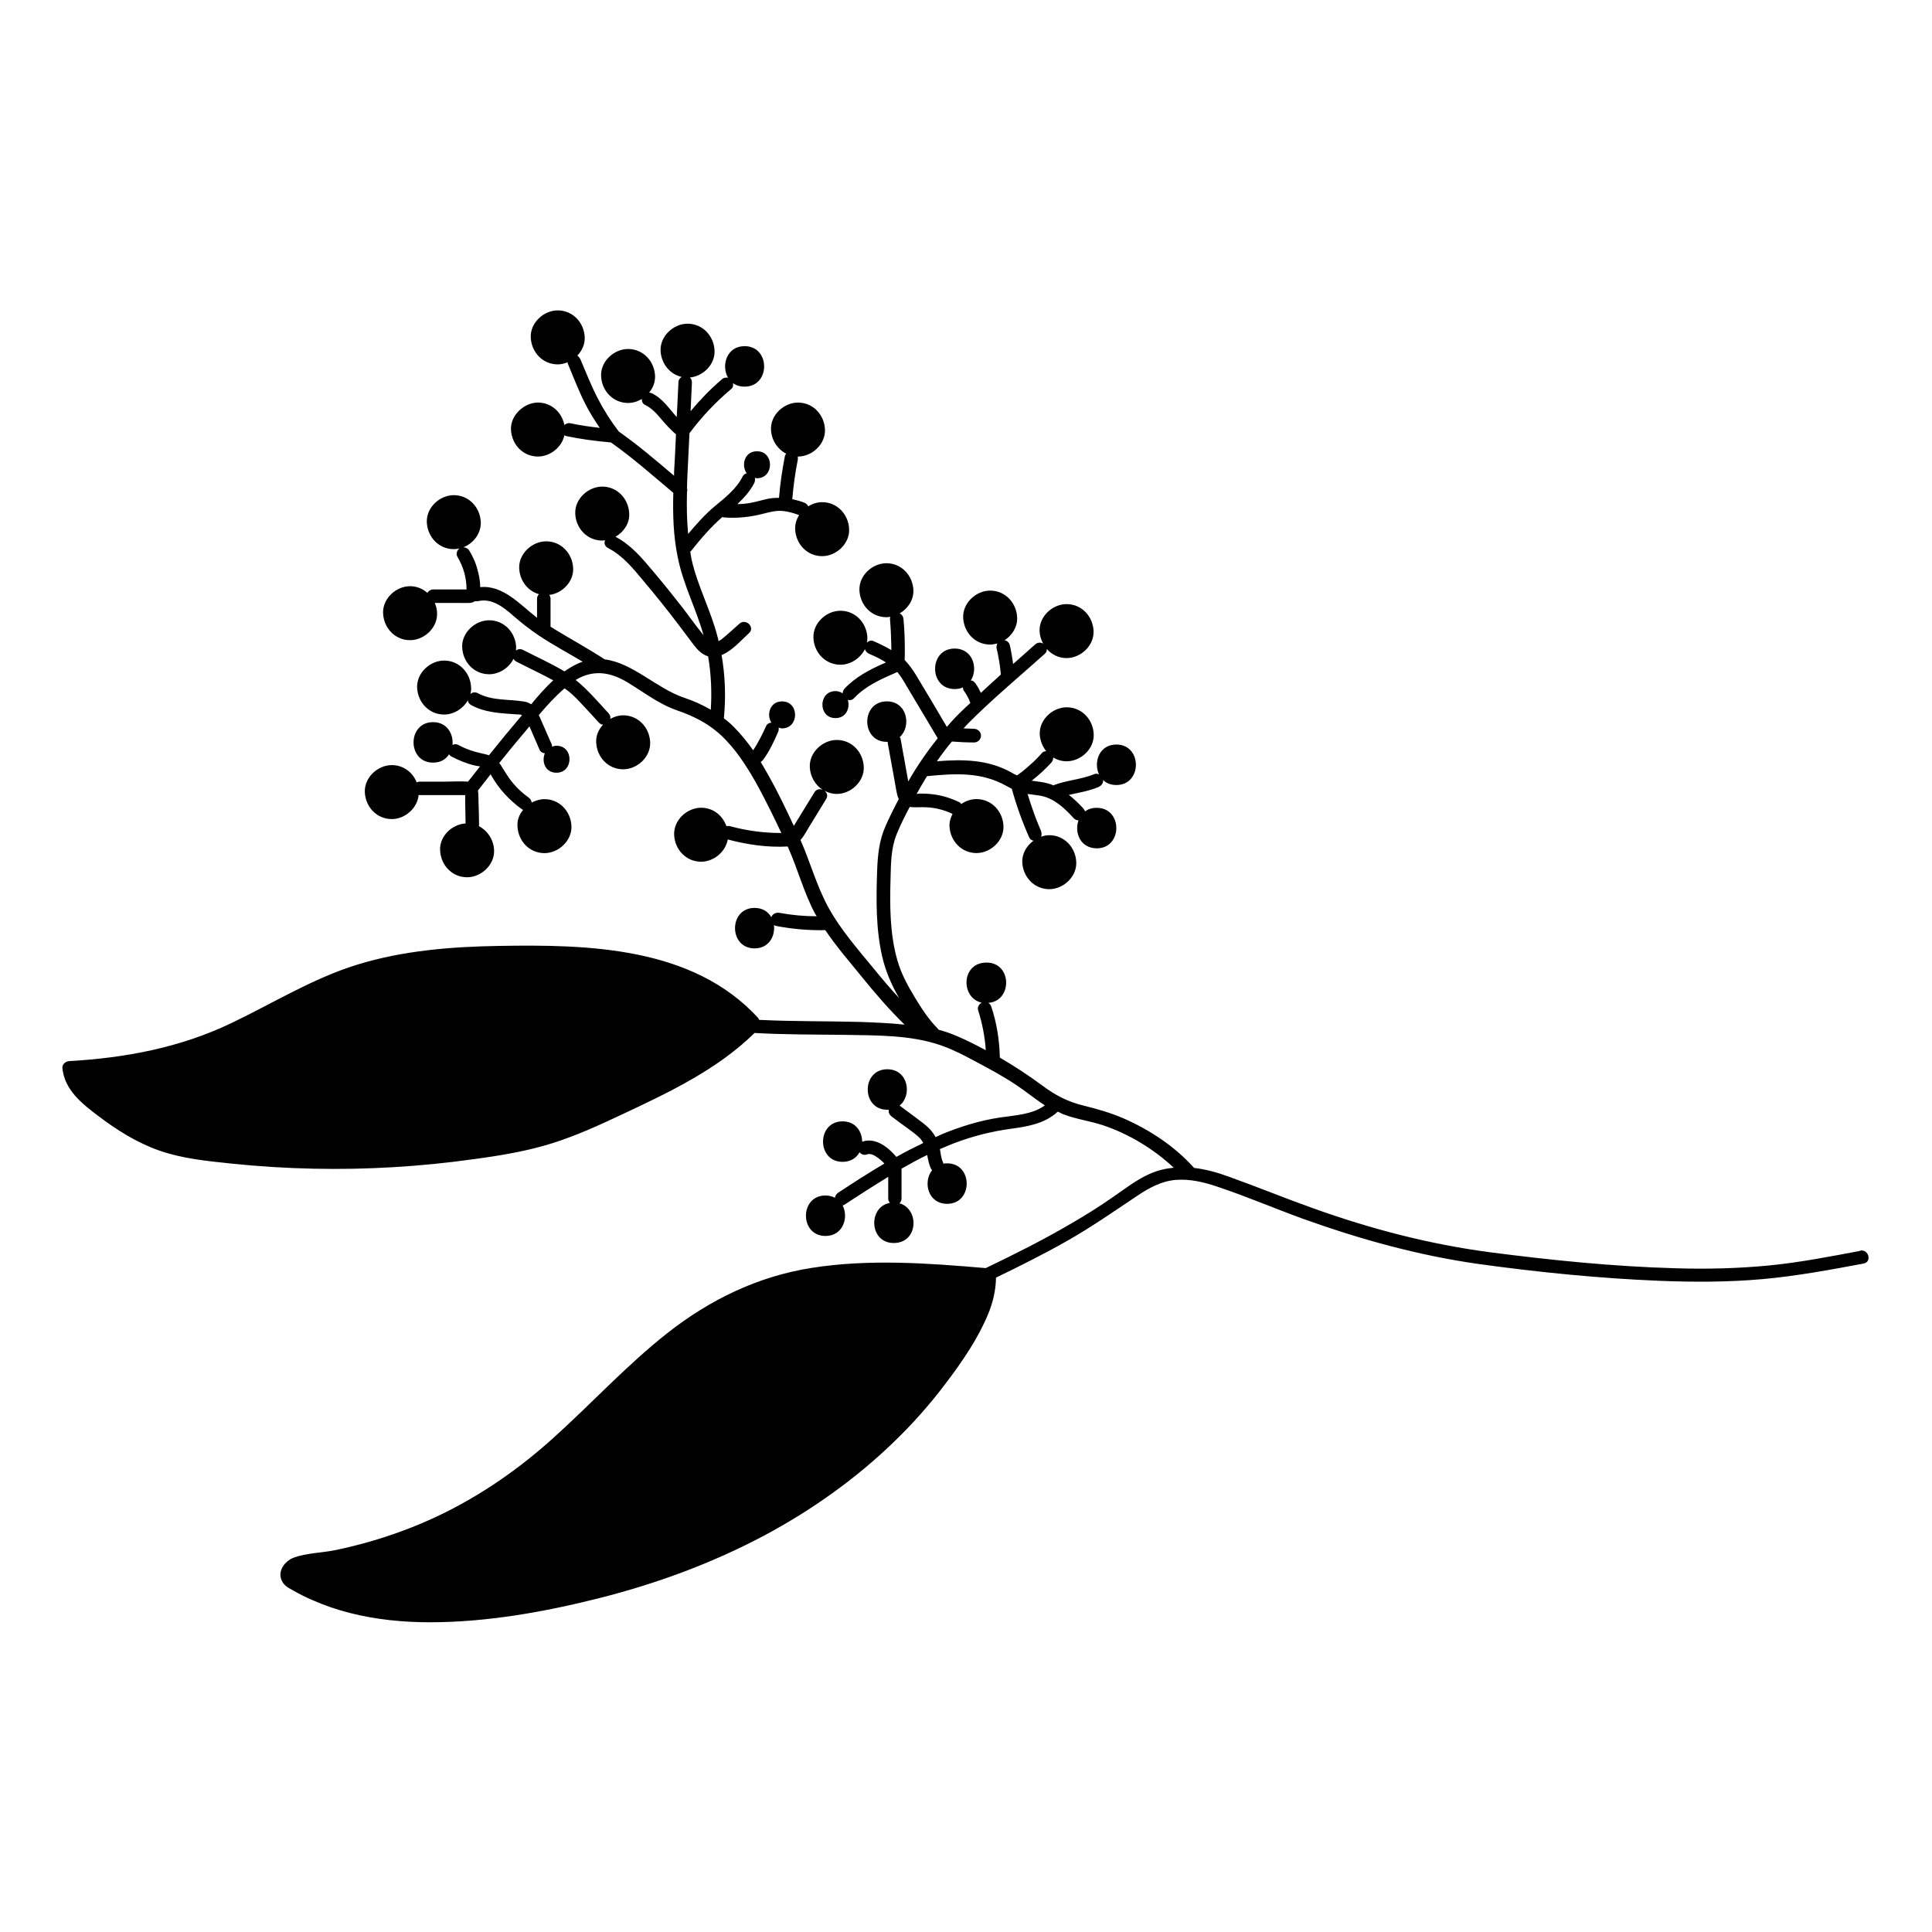 <?xml version="1.0" encoding="UTF-8"?>
<!-- Uploaded to: SVG Repo, www.svgrepo.com, Generator: SVG Repo Mixer Tools -->
<svg fill="#000000" width="800px" height="800px" version="1.1" viewBox="144 144 512 512" xmlns="http://www.w3.org/2000/svg">
 <path d="m637.09 475.47c-8.012 1.512-16.02 3.074-24.133 3.879-8.262 0.805-16.574 1.008-24.887 0.754-16.375-0.453-32.848-2.117-49.121-4.231-16.121-2.117-31.691-6.195-47.004-11.688-7.508-2.672-14.863-5.691-22.32-8.363-3.023-1.109-6.144-1.965-9.219-2.316 0 0 0-0.051-0.051-0.102-5.039-5.594-11.586-9.926-18.438-12.949-3.477-1.512-6.953-2.519-10.629-3.426-4.18-1.008-7.559-2.719-10.984-5.289-3.629-2.672-7.406-5.188-11.336-7.457-0.102-4.586-0.805-9.168-2.266-13.504-0.152-0.453-0.453-0.805-0.805-1.008 6.449-0.453 6.348-10.68-0.453-10.68-6.801 0-6.902 9.422-1.258 10.629-0.754 0.352-1.258 1.258-0.957 2.066 1.109 3.426 1.762 6.953 2.016 10.531-2.469-1.309-4.988-2.621-7.609-3.727-1.613-0.707-3.273-1.258-4.938-1.715-0.051-0.102-0.102-0.152-0.152-0.25-2.469-2.469-4.332-5.391-6.144-8.363-1.914-3.176-3.629-6.297-4.637-9.926-1.965-6.953-1.965-14.309-1.762-21.512 0.102-3.981 0.102-7.961 1.613-11.738 1.008-2.469 2.215-4.887 3.477-7.254 1.41 0.25 2.922 0 4.332 0.102 2.418 0.102 4.836 0.707 7.004 1.762-0.504 1.008-0.855 2.066-0.805 3.223 0.152 3.879 3.125 7.152 7.152 7.152 3.727 0 7.305-3.273 7.152-7.152-0.152-3.879-3.125-7.152-7.152-7.152-1.461 0-2.871 0.504-4.031 1.309-0.152-0.203-0.301-0.402-0.555-0.504-2.215-1.059-4.484-1.762-6.902-2.066-1.16-0.152-2.316-0.203-3.477-0.203-0.25 0-0.555 0.051-0.906 0.102 0.906-1.613 1.812-3.176 2.769-4.734h0.25c7.254-0.707 14.156-1.109 20.707 2.57 0.504 0.25 1.008 0.555 1.512 0.805 1.211 4.434 2.769 8.766 4.637 12.949 0.203 0.453 0.656 0.707 1.109 0.805-1.812 1.309-3.074 3.426-2.973 5.691 0.152 3.879 3.125 7.152 7.152 7.152 3.727 0 7.305-3.273 7.152-7.152-0.152-3.879-3.125-7.152-7.152-7.152-0.754 0-1.461 0.152-2.168 0.402 0.203-0.504 0.152-1.059-0.051-1.613-1.41-3.176-2.519-6.449-3.527-9.723 1.258 0.203 2.57 0.301 3.828 0.555 3.477 0.805 6.098 3.375 8.414 5.894 0.402 0.402 0.855 0.555 1.258 0.555-1.16 3.176 0.453 7.406 4.836 7.406 6.902 0 6.902-10.73 0-10.73-1.309 0-2.316 0.352-3.125 0.957-0.051-0.25-0.203-0.504-0.402-0.754-1.211-1.309-2.469-2.57-3.879-3.629 2.621-0.605 5.289-1.008 7.809-2.066 0.754-0.301 1.359-1.008 1.258-1.863 0.855 0.805 2.016 1.309 3.527 1.309 6.902 0 6.902-10.73 0-10.73-4.586 0-6.098 4.734-4.586 7.91-0.352-0.152-0.754-0.25-1.16-0.102-3.477 1.461-7.356 1.613-10.883 2.973 0 0-0.051 0-0.102 0.051-0.051 0-0.102-0.051-0.152-0.102-1.715-0.707-3.477-0.855-5.289-1.109-0.102 0-0.152 0-0.25-0.051 1.863-1.461 3.578-3.023 5.188-4.785 0.352-0.402 0.504-0.906 0.504-1.359 1.059 0.656 2.266 1.008 3.578 1.008 3.727 0 7.305-3.273 7.152-7.152-0.152-3.879-3.125-7.152-7.152-7.152-3.727 0-7.305 3.273-7.152 7.152 0.102 1.664 0.707 3.223 1.715 4.484-0.453 0-0.855 0.152-1.16 0.504-1.008 1.16-2.066 2.215-3.223 3.223-0.555 0.504-1.109 0.957-1.715 1.461-0.102 0.102-0.25 0.203-0.352 0.301h-0.051l-0.25 0.203c-0.301 0.25-0.605 0.453-0.957 0.707h-0.051c-0.504-0.203-1.059-0.504-1.562-0.805-6.144-3.426-12.848-3.477-19.648-2.922 1.258-1.812 2.57-3.578 3.981-5.238 1.965 0.152 3.93 0.25 5.894 0.25 0.957 0 1.812-0.805 1.812-1.812 0-0.957-0.805-1.762-1.812-1.812-0.957 0-1.863-0.102-2.82-0.102 0.402-0.402 0.754-0.855 1.16-1.258 6.449-6.5 13.551-12.395 20.355-18.488 0.453-0.402 0.605-0.855 0.555-1.309 1.258 1.461 3.125 2.418 5.238 2.418 3.727 0 7.305-3.273 7.152-7.152-0.152-3.879-3.125-7.152-7.152-7.152-3.727 0-7.305 3.273-7.152 7.152 0.051 1.211 0.402 2.316 0.957 3.324-0.605-0.352-1.41-0.402-2.117 0.203-1.914 1.715-3.879 3.426-5.844 5.188-0.25-1.715-0.504-3.375-0.906-5.039-0.152-0.656-0.707-1.109-1.359-1.258 2.016-1.309 3.426-3.527 3.324-5.996-0.152-3.879-3.125-7.152-7.152-7.152-3.727 0-7.305 3.273-7.152 7.152s3.125 7.152 7.152 7.152c0.656 0 1.309-0.152 1.914-0.301-0.203 0.402-0.301 0.855-0.203 1.359 0.301 1.16 0.504 2.367 0.707 3.527 0 0.301 0.102 0.605 0.152 0.906 0 0.102 0.102 0.555 0 0.102 0 0.152 0 0.301 0.051 0.402 0.051 0.605 0.152 1.211 0.203 1.812v0.152c-1.762 1.562-3.527 3.223-5.289 4.836-0.402-0.855-0.855-1.715-1.41-2.469-0.102-0.203-0.25-0.352-0.453-0.504-0.152-0.152-0.352-0.25-0.605-0.301h-0.203c2.016-3.125 0.605-8.465-4.281-8.465-6.902 0-6.902 10.73 0 10.73 0.855 0 1.613-0.152 2.215-0.453 0 0.301 0 0.605 0.203 0.855 0.555 0.754 1.008 1.562 1.41 2.418 0.051 0.203 0.152 0.352 0.203 0.555 0 0.102 0.102 0.203 0.152 0.301-0.805 0.754-1.613 1.461-2.367 2.215-1.359 1.309-2.672 2.719-3.879 4.133-2.672-4.535-5.34-9.07-8.062-13.551-0.906-1.512-1.914-2.922-3.125-4.18 0.051-0.906 0.051-1.863 0.051-2.719 0-2.672-0.102-5.391-0.352-8.062-0.051-0.707-0.402-1.258-1.008-1.562 2.168-1.258 3.727-3.578 3.629-6.144-0.152-3.879-3.125-7.152-7.152-7.152-3.727 0-7.305 3.273-7.152 7.152s3.125 7.152 7.152 7.152c0.352 0 0.707-0.051 1.059-0.102-0.102 0.203-0.152 0.453-0.102 0.707 0.203 2.418 0.301 4.836 0.352 7.254v0.855c-1.562-0.906-3.176-1.715-4.836-2.418-0.555-0.25-1.16 0-1.613 0.402 0.051-0.402 0.102-0.855 0.102-1.258-0.152-3.879-3.125-7.152-7.152-7.152-3.727 0-7.305 3.273-7.152 7.152s3.125 7.152 7.152 7.152c2.719 0 5.289-1.715 6.5-4.133 0.152 0.605 0.656 1.059 1.258 1.309 1.461 0.605 2.973 1.359 4.332 2.215-0.203 0.051-0.352 0.152-0.555 0.25-3.828 1.664-7.559 3.629-10.43 6.699-0.352 0.402-0.504 0.805-0.504 1.258-0.504-0.352-1.109-0.605-1.914-0.605-4.586 0-4.637 7.152 0 7.152 2.871 0 3.93-2.719 3.273-4.836 0.555 0.152 1.16 0.102 1.664-0.453 3.074-3.273 7.152-5.039 11.184-6.801 0.102 0 0.152-0.102 0.25-0.152 1.008 1.211 1.812 2.57 2.621 3.981 2.719 4.535 5.391 9.07 8.113 13.602-2.871 3.578-5.492 7.406-7.809 11.438l-0.605-3.375c-0.453-2.621-0.957-5.188-1.41-7.809 0-0.203-0.152-0.402-0.25-0.555 3.176-2.82 2.016-9.473-3.426-9.473-6.902 0-6.902 10.73 0 10.73h0.25v0.301c0.504 2.769 1.008 5.543 1.512 8.312l0.707 3.981c0.152 0.855 0.301 1.762 0.707 2.57-1.258 2.367-2.469 4.785-3.527 7.203-1.715 3.879-2.066 7.809-2.215 11.992-0.25 7.508-0.352 15.164 1.359 22.57 0.906 3.93 2.469 7.508 4.484 10.984-2.367-2.57-4.637-5.238-6.852-7.961-4.133-5.039-8.613-10.125-11.789-15.871-3.176-5.691-4.887-12.141-7.508-18.086 0.906-0.957 1.512-2.215 2.266-3.426 1.512-2.469 3.023-4.938 4.535-7.406 0.555-0.906 0.203-1.715-0.453-2.215 0.957 0.504 2.066 0.855 3.273 0.855 3.727 0 7.305-3.273 7.152-7.152s-3.125-7.152-7.152-7.152c-3.727 0-7.305 3.273-7.152 7.152 0.102 2.519 1.41 4.734 3.375 6.047-0.754-0.301-1.613-0.203-2.168 0.707-1.309 2.117-2.621 4.281-3.93 6.398-0.504 0.805-1.008 1.613-1.512 2.469-2.066-4.434-4.18-8.867-6.551-13.098-0.707-1.258-1.461-2.57-2.215-3.828 0.203-0.152 0.402-0.301 0.605-0.555 1.664-2.215 2.82-4.734 3.93-7.254 0.203-0.402 0.301-0.855 0.203-1.309 0.301 0.051 0.555 0.203 0.906 0.203 4.586 0 4.637-7.152 0-7.152-3.223 0-4.18 3.527-2.82 5.644-0.555 0-1.109 0.301-1.359 0.805-1.008 2.215-2.117 4.484-3.477 6.5-1.562-2.215-3.273-4.332-5.188-6.246-0.805-0.805-1.664-1.562-2.57-2.215 0.555-5.594 0.352-11.234-0.605-16.777 2.82-1.109 5.289-4.031 7.254-5.793 1.715-1.512-0.805-4.031-2.519-2.519-1.562 1.359-3.074 2.82-4.734 4.133-0.301 0.203-0.504 0.352-0.805 0.504-0.051-0.301-0.102-0.605-0.203-0.906-1.762-7.106-5.34-13.602-6.953-20.758-0.152-0.707-0.203-1.359-0.352-2.066 0.051 0 0.152-0.051 0.203-0.152 2.57-3.223 5.188-6.297 8.312-9.02 0.102 0 0.203 0.102 0.352 0.102 3.578 0.301 7.152-0.102 10.629-1.008 1.562-0.402 3.074-0.805 4.734-0.707 1.613 0.102 3.125 0.555 4.637 1.109-0.707 1.109-1.109 2.367-1.059 3.727 0.152 3.879 3.125 7.152 7.152 7.152 3.727 0 7.305-3.273 7.152-7.152-0.152-3.879-3.125-7.152-7.152-7.152-1.309 0-2.57 0.402-3.68 1.109-0.203-0.453-0.605-0.805-1.109-1.008-1.059-0.402-2.066-0.656-3.125-0.906 0.301-3.578 0.754-6.902 1.461-10.43 0.051-0.301 0-0.605 0-0.855h0.051c3.727 0 7.305-3.273 7.152-7.152-0.152-3.879-3.125-7.152-7.152-7.152-3.727 0-7.305 3.273-7.152 7.152 0.102 2.769 1.715 5.188 4.031 6.398-0.152 0.203-0.301 0.402-0.352 0.656-0.707 3.629-1.258 7.356-1.562 11.035-1.258 0-2.519 0.102-3.777 0.453-1.762 0.453-3.477 0.906-5.238 1.109-0.656 0.051-1.359 0.102-2.016 0.102 1.762-1.664 3.375-3.426 4.484-5.594 0.203-0.453 0.25-0.957 0.152-1.359 0.203 0 0.352 0.102 0.555 0.102 4.586 0 4.637-7.152 0-7.152-3.324 0-4.231 3.727-2.719 5.844-0.453 0.102-0.855 0.402-1.059 0.805-1.664 3.375-4.684 5.644-7.508 8.012-2.57 2.168-4.785 4.684-6.953 7.254-0.352-3.68-0.402-7.406-0.301-11.133 0.102-0.301 0.102-0.605 0-0.906 0-1.461 0.102-2.922 0.152-4.332 0.152-3.426 0.352-6.902 0.504-10.328 3.223-4.332 6.953-8.262 11.082-11.738 0.453-0.352 0.555-0.957 0.453-1.512 0.805 0.555 1.812 0.906 3.074 0.906 6.902 0 6.902-10.73 0-10.73-4.785 0-6.246 5.188-4.383 8.363-0.555-0.102-1.211 0-1.664 0.453-3.023 2.57-5.742 5.391-8.262 8.414 0.102-2.519 0.25-5.09 0.352-7.609 0-0.605-0.203-1.008-0.555-1.309 3.527-0.352 6.699-3.426 6.551-7.106-0.152-3.879-3.125-7.152-7.152-7.152-3.727 0-7.305 3.273-7.152 7.152 0.152 3.375 2.418 6.246 5.594 6.953-0.453 0.25-0.855 0.754-0.855 1.41-0.152 3.074-0.301 6.144-0.453 9.219-2.066-2.266-3.727-4.938-6.602-6.297-0.203-0.102-0.453-0.152-0.707-0.203 1.008-1.211 1.613-2.719 1.562-4.383-0.152-3.879-3.125-7.152-7.152-7.152-3.727 0-7.305 3.273-7.152 7.152 0.152 3.879 3.125 7.152 7.152 7.152 1.309 0 2.57-0.402 3.629-1.059 0 0.656 0.25 1.309 0.855 1.562 1.863 0.906 3.176 2.418 4.484 3.981 1.16 1.359 2.367 2.672 3.727 3.828-0.152 3.324-0.301 6.699-0.504 10.027v0.957c-4.785-4.082-9.574-8.16-14.66-11.738-2.117-2.769-3.981-5.691-5.594-8.816-1.715-3.324-3.074-6.801-4.535-10.227-0.203-0.453-0.504-0.855-0.855-1.059 1.258-1.309 2.016-2.973 1.965-4.836-0.152-3.879-3.125-7.152-7.152-7.152-3.727 0-7.305 3.273-7.152 7.152s3.125 7.152 7.152 7.152c0.906 0 1.762-0.203 2.621-0.555v0.25c1.512 3.629 2.922 7.305 4.684 10.781 1.109 2.215 2.469 4.332 3.828 6.348-2.621-0.301-5.188-0.656-7.758-1.211-0.656-0.152-1.211 0.102-1.613 0.453-0.656-3.324-3.426-5.945-7.004-5.945s-7.305 3.273-7.152 7.152c0.152 3.879 3.125 7.152 7.152 7.152 3.223 0 6.348-2.469 7.004-5.644 0.152 0.102 0.352 0.203 0.605 0.25 3.879 0.805 7.758 1.309 11.738 1.664 5.793 4.082 11.133 8.816 16.523 13.352-0.152 5.691 0 11.387 1.16 16.977 1.41 7.254 4.887 13.703 6.852 20.758-2.469-3.023-4.684-6.297-7.152-9.32-2.57-3.273-5.188-6.449-7.91-9.621-2.367-2.769-4.988-5.441-8.262-7.152 2.168-1.258 3.777-3.578 3.629-6.144-0.152-3.879-3.125-7.152-7.152-7.152-3.727 0-7.305 3.273-7.152 7.152 0.152 3.879 3.125 7.152 7.152 7.152 0.25 0 0.504-0.051 0.754-0.102-0.301 0.707-0.152 1.562 0.754 2.066 3.879 1.965 6.648 5.391 9.422 8.715 3.176 3.777 6.297 7.656 9.27 11.586 1.41 1.812 2.719 3.68 4.133 5.492 0.957 1.258 2.168 2.469 3.727 2.922 0.805 4.684 1.008 9.422 0.707 14.156-2.215-1.309-4.586-2.367-7.152-3.223-7.254-2.469-13.551-9.219-20.957-10.125-4.684-3.074-9.621-5.691-14.359-8.664v-7.457c0-0.352-0.152-0.707-0.352-0.957 3.426-0.402 6.5-3.477 6.348-7.055-0.152-3.879-3.125-7.152-7.152-7.152-3.727 0-7.305 3.273-7.152 7.152 0.152 3.223 2.215 5.996 5.238 6.852-0.301 0.301-0.504 0.707-0.504 1.211v5.039c-4.586-3.527-8.969-8.715-15.062-8.113 0-1.41-0.25-2.871-0.605-4.18-0.453-1.965-1.258-3.828-2.316-5.543-0.301-0.504-0.906-0.805-1.512-0.855 2.672-1.059 4.684-3.68 4.586-6.648-0.152-3.879-3.125-7.152-7.152-7.152-3.727 0-7.305 3.273-7.152 7.152 0.152 3.879 3.125 7.152 7.152 7.152 0.504 0 1.008-0.051 1.512-0.203-0.707 0.555-1.008 1.512-0.504 2.316 1.562 2.621 2.367 5.543 2.367 8.566h-0.453-2.769-5.644c-0.605 0-1.211 0.402-1.512 0.906-1.211-1.059-2.769-1.762-4.586-1.762-3.727 0-7.305 3.273-7.152 7.152s3.125 7.152 7.152 7.152c3.727 0 7.305-3.273 7.152-7.152 0-0.957-0.25-1.863-0.605-2.719h5.996c1.059 0 2.168 0.051 3.223 0 0.555 0 1.008-0.203 1.41-0.453h0.754c3.578-0.906 6.699 1.461 9.219 3.68 2.266 1.965 4.586 3.828 7.106 5.492 3.727 2.469 7.656 4.586 11.488 6.852-0.656 0.203-1.309 0.504-2.016 0.855-1.008 0.504-1.914 1.109-2.82 1.715-3.527-2.117-7.356-3.828-10.984-5.691-0.707-0.352-1.359-0.203-1.863 0.152 0-0.301 0.051-0.555 0.051-0.855-0.152-3.879-3.125-7.152-7.152-7.152-3.727 0-7.305 3.273-7.152 7.152s3.125 7.152 7.152 7.152c2.672 0 5.289-1.715 6.449-4.082 0.152 0.25 0.352 0.504 0.707 0.707 3.223 1.664 6.602 3.223 9.824 4.988-2.117 1.965-4.031 4.133-5.844 6.348-0.504-0.301-1.059-0.605-1.762-0.707-4.133-0.707-8.516-0.152-12.344-2.215-0.754-0.402-1.512-0.25-2.016 0.203 0.152-0.555 0.25-1.109 0.203-1.715-0.152-3.879-3.125-7.152-7.152-7.152-3.727 0-7.305 3.273-7.152 7.152 0.152 3.879 3.125 7.152 7.152 7.152 2.57 0 5.039-1.562 6.297-3.777 0 0.504 0.301 0.957 0.855 1.258 3.727 2.066 7.961 2.168 12.043 2.469 0.453 0 1.008 0 1.461 0.203l-0.301 0.352c-2.871 3.375-5.691 6.801-8.465 10.277-0.656-0.203-1.309-0.352-2.016-0.504-2.117-0.453-4.18-1.16-6.098-2.215-0.555-0.301-1.109-0.25-1.562 0 0.301-2.871-1.41-6.047-5.141-6.047-6.902 0-6.902 10.73 0 10.73 2.016 0 3.426-0.906 4.231-2.215 0.152 0.25 0.352 0.453 0.656 0.605 1.914 1.008 3.981 1.863 6.144 2.367 0.453 0.102 0.906 0.152 1.41 0.25-1.059 1.359-2.117 2.672-3.176 4.031-2.016-0.152-4.133 0-6.195 0h-6.602c-0.301 0-0.605 0.102-0.805 0.203-1.059-2.672-3.527-4.586-6.602-4.586-3.727 0-7.305 3.273-7.152 7.152 0.152 3.879 3.125 7.152 7.152 7.152 3.477 0 6.801-2.871 7.106-6.398 0.102 0 0.203 0.051 0.301 0.051h11.336 0.707v2.168l0.102 5.34c-3.578 0.203-6.953 3.375-6.75 7.106 0.152 3.879 3.125 7.152 7.152 7.152 3.727 0 7.305-3.273 7.152-7.152-0.102-2.769-1.715-5.188-4.031-6.398 0-0.102 0.051-0.25 0.051-0.352 0-2.117-0.102-4.231-0.152-6.348 0-0.855 0-1.863-0.152-2.719 1.109-1.461 2.266-2.871 3.375-4.332 0.051 0.102 0.102 0.203 0.152 0.301 2.016 3.578 4.785 6.551 8.113 8.969 0.102 0.102 0.25 0.102 0.352 0.152-1.008 1.211-1.613 2.719-1.512 4.332 0.152 3.879 3.125 7.152 7.152 7.152 3.727 0 7.305-3.273 7.152-7.152s-3.125-7.152-7.152-7.152c-1.16 0-2.316 0.352-3.375 0.906-0.102-0.504-0.352-1.008-0.855-1.359-1.562-1.109-2.973-2.418-4.18-3.879-1.258-1.461-2.168-3.176-3.223-4.785-0.102-0.152-0.25-0.301-0.352-0.453 2.215-2.769 4.484-5.543 6.801-8.262 0.402-0.453 0.805-0.957 1.211-1.461 0.906 2.117 1.812 4.18 2.719 6.297 0.25 0.504 0.754 0.754 1.359 0.855-0.906 2.117 0.051 5.141 3.074 5.141 4.586 0 4.637-7.152 0-7.152-0.453 0-0.805 0.102-1.16 0.25 0-0.301-0.051-0.605-0.203-0.855-1.008-2.316-2.016-4.586-3.023-6.902-0.102-0.203-0.203-0.402-0.301-0.605 2.117-2.519 4.383-4.988 6.852-7.106 1.512 1.059 2.82 2.316 4.082 3.68 1.715 1.812 3.375 3.629 5.039 5.441 0.301 0.352 0.707 0.504 1.059 0.504-1.16 1.258-1.914 2.922-1.812 4.684 0.152 3.879 3.125 7.152 7.152 7.152 3.727 0 7.305-3.273 7.152-7.152s-3.125-7.152-7.152-7.152c-1.211 0-2.367 0.352-3.426 0.957 0.102-0.504 0-1.059-0.453-1.512-2.769-2.973-5.492-6.246-8.715-8.816 4.484-2.719 8.969-2.215 13.602 0.555 4.383 2.621 8.262 5.742 13.148 7.457 5.141 1.762 9.422 4.031 13.199 8.062 3.527 3.727 6.195 8.16 8.664 12.645 2.066 3.879 4.031 7.859 5.894 11.84-4.637 0-9.168-0.605-13.602-1.812-0.352-0.102-0.656-0.051-0.957 0-1.008-2.82-3.477-4.887-6.699-4.887-3.727 0-7.305 3.273-7.152 7.152 0.152 3.879 3.125 7.152 7.152 7.152 3.324 0 6.5-2.621 7.055-5.894 5.09 1.359 10.578 2.168 15.871 1.863l0.102 0.203c2.57 5.742 4.18 11.941 7.106 17.48 0.152 0.301 0.352 0.555 0.504 0.805-3.324 0-6.602-0.301-9.875-0.906-0.906-0.152-1.863 0.25-2.168 1.16-0.805-1.461-2.316-2.469-4.434-2.469-6.902 0-6.902 10.73 0 10.73 3.828 0 5.492-3.273 5.141-6.195 0.152 0.102 0.352 0.203 0.555 0.25 4.281 0.805 8.664 1.211 13.047 1.109 2.871 4.281 6.348 8.262 9.523 12.191 3.629 4.484 7.356 8.816 11.488 12.848-3.828-0.402-7.707-0.555-11.539-0.707-9.02-0.25-18.035-0.102-27.004-0.555-0.102-0.203-0.152-0.352-0.301-0.555-17.281-18.793-44.84-19.445-68.57-19.043-12.645 0.203-25.391 1.211-37.535 4.938-11.84 3.629-22.371 10.227-33.453 15.516-13.551 6.5-28.062 9.219-42.977 10.078-0.906 0.051-1.863 0.754-1.812 1.812 0.555 5.793 5.141 9.422 9.473 12.695 4.988 3.777 10.328 7.152 16.273 9.219 6.098 2.117 12.645 2.769 19.043 3.426 7.254 0.754 14.508 1.211 21.816 1.359 14.156 0.301 28.312-0.555 42.371-2.519 7.055-0.957 14.207-2.117 21.008-4.281 6.348-2.016 12.395-4.785 18.391-7.609 12.445-5.844 25.141-11.84 35.066-21.562 8.012 0.453 16.02 0.402 24.031 0.504 8.312 0.152 17.383 0 25.34 2.769 4.18 1.461 8.113 3.727 11.992 5.793 3.777 2.016 7.406 4.18 10.832 6.75 1.562 1.16 3.125 2.316 4.734 3.375-3.375 2.469-8.012 2.621-11.992 3.223-5.238 0.805-10.328 2.367-15.215 4.383-0.605 0.25-1.16 0.555-1.762 0.805-0.402-0.754-0.906-1.461-1.512-2.117-1.109-1.16-2.418-2.066-3.68-3.023-1.461-1.059-2.871-2.168-4.332-3.223 3.375-2.719 2.316-9.621-3.273-9.621-6.902 0-6.902 10.73 0 10.73h0.402c-0.152 0.707 0.203 1.41 0.855 1.863 1.41 1.059 2.82 2.117 4.231 3.125 1.16 0.855 2.316 1.664 3.324 2.719 0.301 0.352 0.504 0.707 0.707 1.109-2.418 1.16-4.785 2.367-7.106 3.68-2.117-2.519-5.441-5.188-8.918-4.082-0.051 0-0.102 0.051-0.152 0.102 0-2.719-1.715-5.441-5.188-5.441-6.902 0-6.902 10.73 0 10.73 2.168 0 3.68-1.059 4.484-2.519 0.453 0.504 1.16 0.805 1.812 0.605 0.152-0.051 0.352-0.102 0.504-0.152h0.152c0.301 0 0.25 0 0.605 0.051 0.555 0.152 0.957 0.352 1.461 0.707 0.707 0.453 1.461 1.109 2.066 1.762-4.18 2.469-8.262 5.09-12.293 7.758-0.504 0.352-0.754 0.805-0.805 1.309-0.707-0.352-1.512-0.605-2.519-0.605-6.902 0-6.902 10.73 0 10.73 4.684 0 6.195-4.938 4.535-8.113 0.203 0 0.402-0.102 0.605-0.25 3.777-2.469 7.609-4.938 11.488-7.305v0.855 4.887c0 0.504 0.203 0.906 0.453 1.16-5.844 1.008-5.543 10.629 1.008 10.629s6.852-9.02 1.512-10.531c0.352-0.301 0.555-0.707 0.555-1.309v-5.844-2.016c2.215-1.258 4.484-2.519 6.801-3.629 0.25 1.258 0.453 2.519 1.059 3.727 0.051 0.102 0.152 0.203 0.25 0.301-2.469 3.074-1.16 8.918 3.981 8.918 6.902 0 6.902-10.73 0-10.73-0.352 0-0.707 0-1.008 0.102 0-0.152-0.051-0.25-0.102-0.402-0.504-1.059-0.605-2.316-0.805-3.477 1.258-0.555 2.519-1.059 3.777-1.562 4.887-1.863 9.875-3.125 15.062-3.828 4.484-0.605 8.969-1.359 12.395-4.535 0.453 0.203 0.906 0.453 1.359 0.656 3.477 1.359 7.203 1.812 10.68 2.973 6.852 2.316 13.352 6.246 18.691 11.234-2.168 0.203-4.383 0.707-6.551 1.715-3.578 1.613-6.648 4.082-9.824 6.246-3.527 2.469-7.203 4.734-10.934 6.902-7.305 4.281-14.863 8.062-22.52 11.738-15.316-1.309-30.832-2.469-46.148-0.051-14.309 2.266-26.953 8.414-38.289 17.332-10.73 8.465-20 18.59-30.129 27.711-10.984 9.926-23.328 18.035-37.082 23.527-6.801 2.719-13.906 4.836-21.109 6.297-3.375 0.656-7.254 0.707-10.48 1.863-2.469 0.855-4.586 3.629-3.273 6.246 0.605 1.309 2.016 1.965 3.176 2.621 1.613 0.906 3.273 1.762 4.988 2.469 3.176 1.41 6.449 2.519 9.824 3.375 6.902 1.762 14.105 2.469 21.211 2.469 15.062 0 30.328-2.719 44.891-6.398 15.164-3.828 29.977-9.27 43.781-16.625 12.445-6.648 24.031-14.863 34.16-24.637 5.09-4.887 9.773-10.176 14.008-15.82 4.281-5.644 8.414-11.688 11.133-18.238 1.258-3.074 2.016-6.297 2.066-9.621 6.348-3.074 12.594-6.195 18.742-9.672 6.5-3.68 12.543-7.91 18.742-12.043 3.074-2.066 6.398-3.879 10.176-4.18 3.879-0.301 7.707 0.656 11.336 1.914 7.508 2.519 14.812 5.644 22.27 8.363 15.164 5.441 30.531 9.723 46.5 11.992 15.973 2.215 32.145 3.828 48.215 4.484 9.02 0.352 18.086 0.352 27.105-0.453 9.02-0.805 17.938-2.469 26.852-4.133 2.266-0.453 1.309-3.879-0.957-3.426z"/>
</svg>